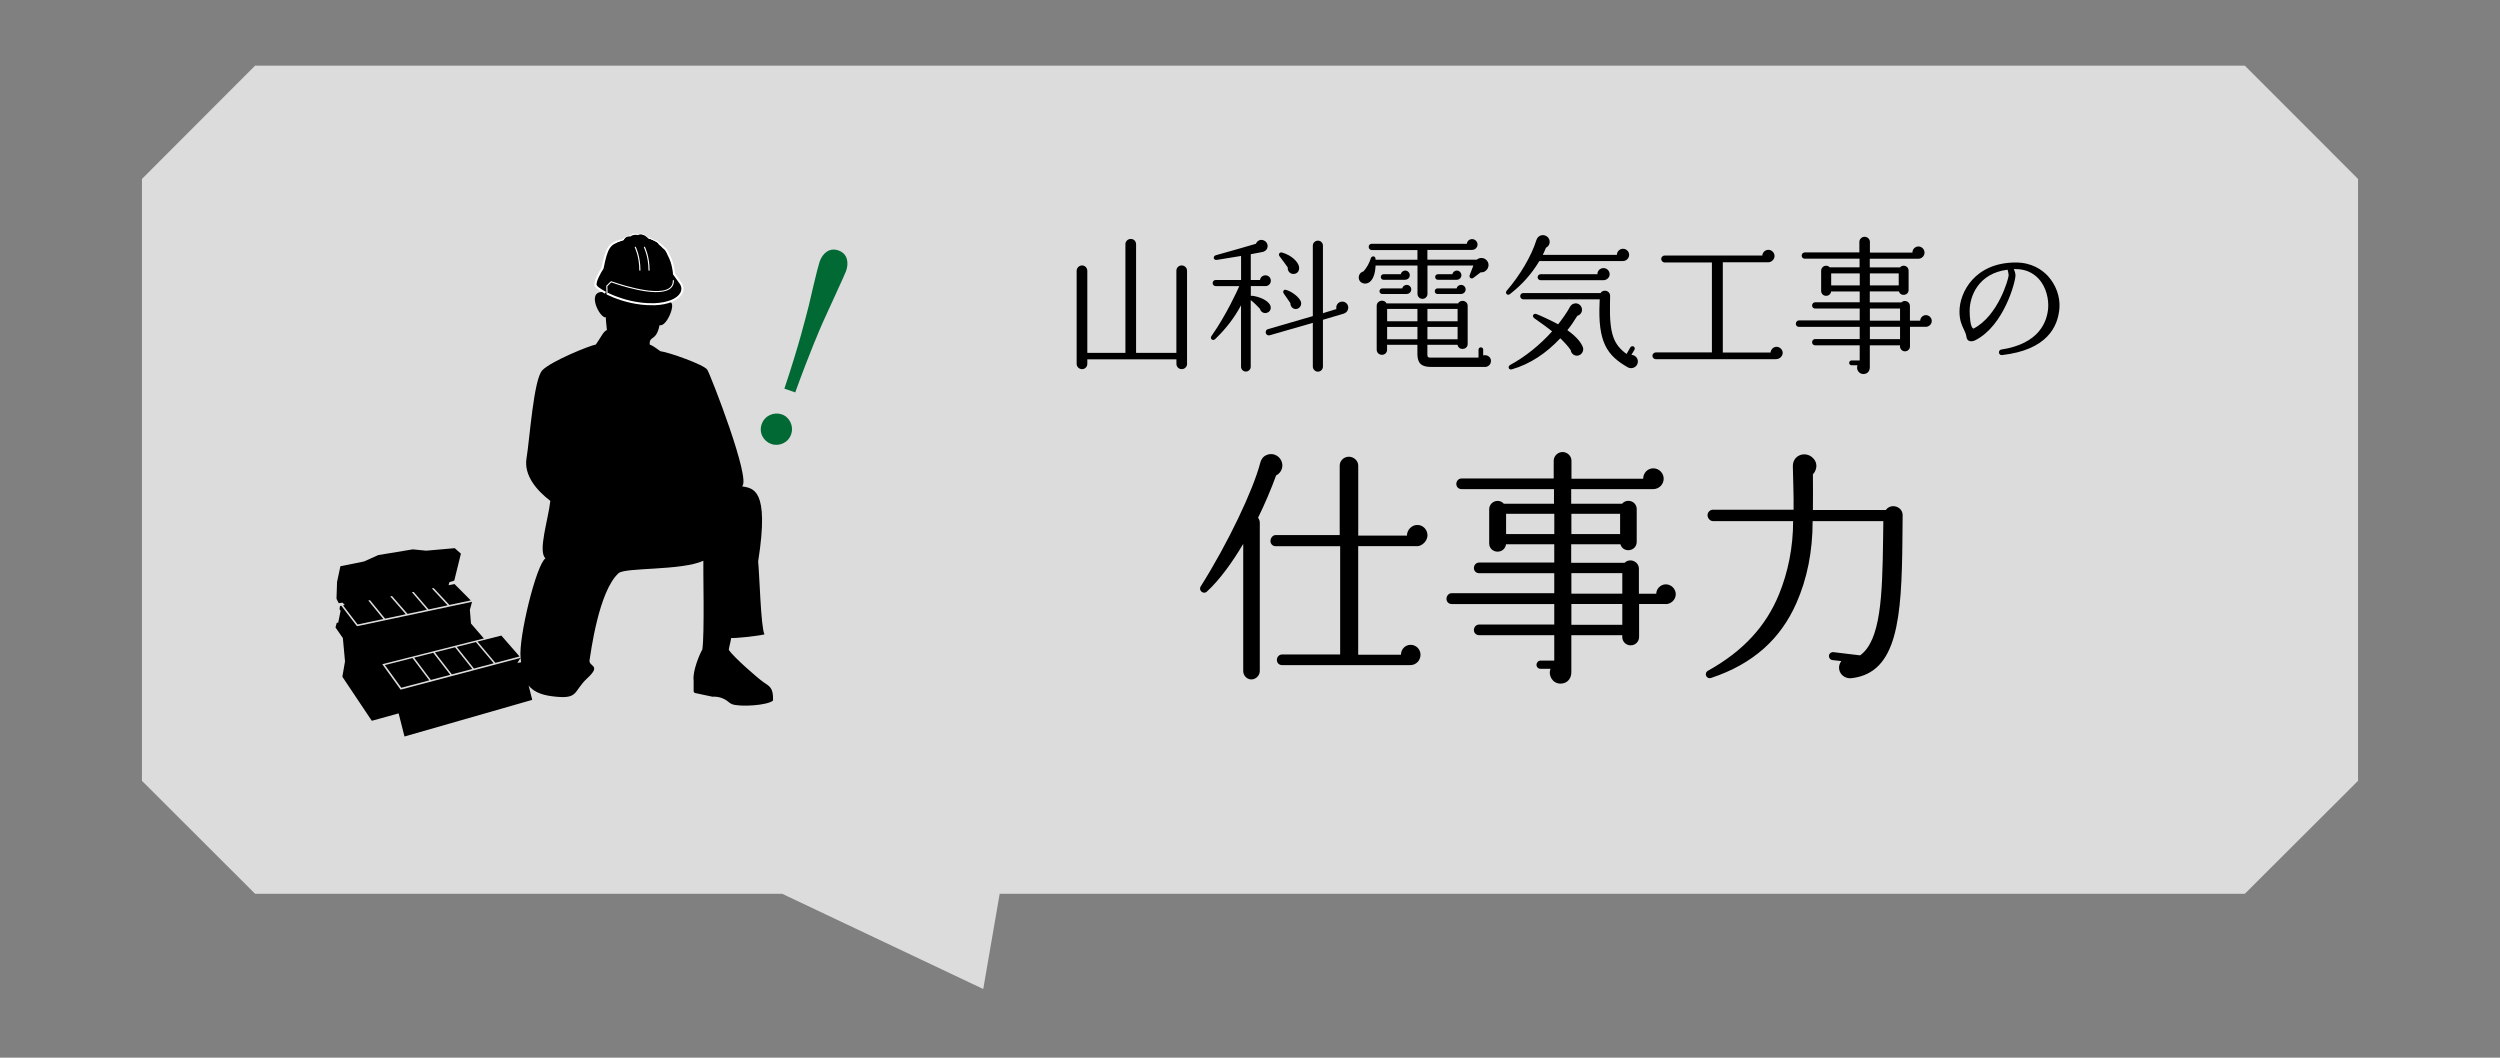 <?xml version="1.0" encoding="UTF-8"?>
<svg id="_レイヤー_1" data-name="レイヤー 1" xmlns="http://www.w3.org/2000/svg" viewBox="0 0 546 231">
  <rect x="0" y="0" width="546" height="231" fill="#808080" stroke="none"/>
  <defs>
    <style>
      .cls-1 {
        opacity: .72;
      }

      .cls-2 {
        fill: #fff;
      }

      .cls-3 {
        fill: #006934;
      }

      .cls-4 {
        fill: none;
        stroke: #fff;
        stroke-linecap: round;
        stroke-linejoin: round;
        stroke-width: .25px;
      }
    </style>
  </defs>
  <g class="cls-1">
    <polygon class="cls-2" points="170.82 195.2 214.74 216 218.33 195.2 490.27 195.2 515 170.53 515 39.08 490.27 14.34 55.71 14.34 31 39.08 31 170.53 55.71 195.2 170.82 195.2"/>
  </g>
  <g>
    <polygon points="104.29 140.12 109.49 138.81 113.47 143.37 108.19 144.77 104.29 140.12"/>
    <path d="m85.1,143.61c.34-.13.5-.51.37-.84-.13-.34-.51-.5-.84-.37-.34.13-.5.51-.37.84.13.34.51.5.84.37Z"/>
    <polygon points="84.06 145.25 87.64 150.21 93.75 148.59 90.09 143.72 84.06 145.25"/>
    <g>
      <path d="m73.99,131.75l-.5-.97.12-3.66.73-3.45,5.18-1.05,3.08-1.39,7.55-1.25,2.93.29,6.23-.55,1.35,1.2-1.45,5.89-1.06.33-.18.67,1.3-.25,3.55,3.57-4.67.99-3.44-3.69-.39.08,3.44,3.7-4.15.88-3.27-3.82-.38.07,3.28,3.83-4.23.9-3.4-3.9-.39.07,3.4,3.91-4.52.96-3.29-4.03-.38.07,3.29,4.04-5.62,1.19-3.19-4.18.39-.07-.51-.52-.34.06s-.09,0-.13.02l-.32.05Z"/>
      <polygon points="83.2 122.13 83.7 123 90.67 121.91 90.78 121.5 90.42 120.99 83.2 122.13"/>
    </g>
    <polygon points="103.15 146.1 99.39 141.37 94.98 142.48 98.68 147.28 103.15 146.1"/>
    <polygon points="107.83 144.86 103.93 140.22 99.75 141.28 103.51 146.01 107.83 144.86"/>
    <polygon points="98.33 147.38 94.62 142.57 90.45 143.63 94.1 148.5 98.33 147.38"/>
    <g>
      <path d="m146.61,65.03c-.05.39-.12.72-.2.97,1.28.39-.88,5.5-2.36,5.01-.75,3.69-2.26,2.17-2.16,4.23,1.18.49,1.97,1.28,2.36,1.47,1.77.2,9.54,2.95,10.22,4.03.69,1.08,9.73,24.28,7.57,25.46,2.36.49,6.09.3,3.54,16.42.29,2.75.59,14.45,1.38,15.93-1.67.39-6.49.88-7.27.79-.2,1.28-.59,2.36-.49,2.65,1.08,1.57,6.28,6.13,7.56,7.01,1.28.88,2.17,1.15,2.07,4-1.18,1.07-7.26,1.44-8.95.79-.28-.11-.53-.28-.75-.47-.98-.84-2.25-1.25-3.54-1.16h0s-3.75-.8-3.75-.8c-.2-.04-.35-.22-.35-.43v-2.35c-.29-1.9,1.32-5.78,1.9-6.73.51-3.22.15-18.07.22-19.38-4.75,2.19-17.08,1.42-18.51,2.71-4.36,3.92-6.09,17.51-6.34,18.99-.25,1.48,2.72.99-.49,3.95-3.21,2.97-1.73,4.7-7.66,3.95-2.64-.33-4.2-1.15-5.16-2.35l.79,3.13-27.9,8-1.28-5.05-5.86,1.62-6.43-9.62.58-3.35-.47-5.1-1.61-2.32.27-1,.33-.06.52-2.61-.24-.3.1-.71.29-.06,3.36,4.4s.06.05.09.06c.03,0,.05,0,.08,0l25.02-5.31-.47,1.75.24,2.98,2.82,3.27-22.19,5.62h0s4,5.56,4,5.56h0s26.2-6.94,26.2-6.94l-.7,1.11.82-.15c-.04-.31-.08-.63-.11-.95-.49-4.45,3.46-20.51,5.44-21.75-1.73-1.48.63-8.54,1.05-12.55-2.85-2.19-5.85-5.49-5.19-9.36.66-3.88,1.54-17.19,3.44-19.16,1.9-1.97,10.17-5.34,11.7-5.63,1.17-1.68,1.68-2.93,2.41-3.15-.07-1.02-.29-2.41-.22-2.78-1.32.29-4.32-5.71-.67-5.54.02-.63.21-1.43.55-2.27,0,0,0,0,0,0,.09-5.21,4.03-7.37,9.36-6.53,5.33.84,5,2.99,5.08,3.89.08.89-.09,3.42.04,3.97"/>
      <path d="m83.6,142.5c.06,0,.18-.03.34-.06-.16.28-.21.62-.09.94.22.56.84.84,1.4.62,0,0,3.8-1.43,6.89-2.59,1.21-.07,2.19-.12,2.32-.13.24-.01,1.14.05,1.42.04.28-.01,1.46-.25,1.46-.25l-.02-.43s-1.2-.11-1.48-.09c-.28.01-1.17.17-1.41.19-.06,0-.28.01-.6.03,1.23-.46,2.12-.79,2.22-.82.88-.29,3.5.45,3.74.58l.09-1.12c.94-.18,2.38-.89,2.53-1.61l-1.96-.17-.38-.61.42-.55,1.94.11c-.03-.45-1.59-2.29-3.14-1.42-1.1.62-2.31,2.66-2.97,2.89-.67.23-5.97,1.98-9.25,3.06-.2,0-.31.02-.31.02v.08c0-.17-.01-.31-.01-.36-.02-.43-.53-.16-.87-.1-.86.13-2.15-.07-2.4-.06-.32.02-4.57.24-4.81.25-.24.01-.81.32-.77.95.03.63.63.87.87.86.24-.01,4.5-.24,4.81-.25Z"/>
      <path d="m132.55,111.64c-.25-.1-.51-.21-.77-.31-.32.62-.73,1.26-1.32,1.93-.43.5.07.73.5.46.55-.35,1.09-1.15,1.59-2.08Z"/>
      <path d="m135.23,116.02c.46-1.34,1.06-2.26,1.68-3.04-.29,0-.61-.03-.97-.12-.72,1.08-1.32,2.18-1.36,2.97-.02.51.43.82.65.2Z"/>
      <path d="m142.21,98.14c-.09-.24-.22-.71-.01-1.06.2-.35.67-.47.93-.52l.92-1.59h0s-.12-.07-.12-.07c-1.72,1.15-2.22,1.5-2.39,1.81-.18.31-2.44,4.22-2.73,4.72-.11.19-.69.71-1.43,1.39.21.25.44.56.73.93.94-.8,1.75-1.47,1.99-1.66-.05.34-.27,1.66-.55,3.09.29.23.64.46,1.03.7.33-1.46.57-2.75.72-3,.15-.26.84-1.45,1.49-2.58.43-.75.18-1.72-.58-2.15Z"/>
      <path d="m144.4,95.17l-.12-.07-.92,1.59h0c.09.24.22.71.01,1.06-.14.24-.41.37-.64.45.34.34.52.79.54,1.25.39-.68.7-1.21.76-1.31.18-.31.24-.92.37-2.98Z"/>
      <path d="m151.86,102.04c-3.21-2.5-1.16-4.81-2.16-6.19-1.94,6.36-1.66,9.46-3.32,12.17,4.59-2.21,5.97-5.59,5.47-5.97Z"/>
    </g>
  </g>
  <g>
    <path class="cls-3" d="m170.7,90.49c-1.61-.56-3.68.22-4.35,2.15s.44,3.75,2.1,4.33c1.66.58,3.68-.22,4.33-2.1.65-1.87-.4-3.86-2.08-4.38Z"/>
    <path class="cls-3" d="m173.68,85.7c3.1-8.59,5.44-13.96,6.01-15.26.81-1.82,4.84-10.51,5.1-11.26.59-1.71.4-3.76-1.69-4.49-1.98-.69-3.47.66-4.1,2.48-.46,1.34-2,8.01-2.36,9.57-.7,2.7-2.09,8.46-5.33,18.14l2.36.82Z"/>
  </g>
  <g>
    <path d="m259.26,79.47c0,.64-.54,1.15-1.18,1.15s-1.15-.51-1.15-1.15v-.99h-19.46v.99c0,.64-.51,1.15-1.15,1.15s-1.18-.51-1.18-1.15v-20.32c0-.64.54-1.18,1.18-1.18s1.15.54,1.15,1.18v17.92h8.32v-23.74c0-.64.54-1.15,1.18-1.15s1.15.51,1.15,1.15v23.74h8.8v-17.95c0-.64.51-1.15,1.15-1.15s1.18.51,1.18,1.15v20.35Z"/>
    <path d="m276.38,62.48h-3.2v2.18c.1-.06.26-.1.38-.06,1.7.26,3.17.99,3.74,1.86.51.74.16,1.73-.74,1.89-.64.13-1.25-.29-1.38-.9-.45-.51-1.34-1.38-2.02-1.92v14.56c0,.58-.48,1.06-1.06,1.06s-1.06-.48-1.06-1.06v-13.41c-1.41,2.66-3.26,5.09-5.66,7.39-.51.48-1.22-.1-.8-.67,3.26-4.64,5.7-10.02,6.08-10.91h-5.15c-.38,0-.67-.29-.67-.67s.29-.67.67-.67h5.54v-5.25c-1.34.22-4,.67-5.28.86-.8.13-.93-.83-.22-1.02,3.9-1.09,7.14-2.02,8.74-2.5.32-.74,1.06-1.06,1.79-.7.67.32.96,1.09.64,1.76-.19.42-.61.67-1.02.74-.61.1-1.86.35-2.53.48v5.63h2.02c.06-.58.58-1.02,1.18-1.02.67,0,1.18.51,1.18,1.18s-.54,1.18-1.18,1.18Zm17.09,6.02l-4.54,1.34v10.21c0,.61-.48,1.12-1.09,1.12s-1.12-.51-1.12-1.12v-9.54l-9.44,2.72c-.35.1-.74-.13-.83-.48-.1-.35.1-.77.45-.86l9.82-2.85v-15.39c0-.61.51-1.09,1.12-1.09s1.09.48,1.09,1.09v14.75l2.94-.9c-.19-.83.42-1.63,1.28-1.63.74,0,1.31.58,1.31,1.31,0,.61-.42,1.15-.99,1.31Zm-10.88-8.67c-.8.06-1.44-.61-1.34-1.41-.32-.45-1.44-2.02-1.76-2.4-.42-.48,0-1.02.54-.86,2.08.61,3.49,2.02,3.68,3.1.13.77-.26,1.5-1.12,1.57Zm.54,7.65c-.74.1-1.34-.54-1.31-1.28-.22-.35-1.22-1.76-1.44-2.08-.29-.42-.06-.99.54-.8,1.38.42,2.82,1.63,3.17,2.5.29.7-.16,1.57-.96,1.66Z"/>
    <path d="m323.38,59.47l-1.6,1.22c-.48.35-.99-.1-.8-.61l.8-2.08h-10.02v6.18c0,.61-.48,1.09-1.09,1.09s-1.09-.48-1.09-1.09v-6.18h-9.15c-.1,2.02-.64,3.07-1.28,3.58-.83.64-1.82.32-2.18-.22-.51-.8-.1-1.86.8-2.08.67-.67,1.34-1.92,1.63-2.91.13-.48,1.09-.64,1.02.35h9.15v-2.11h-9.98c-.38,0-.67-.32-.67-.7s.29-.67.67-.67h20.77c.06-.58.54-1.02,1.15-1.02.64,0,1.18.54,1.18,1.18,0,.67-.54,1.18-1.22,1.18h-9.73v2.14h10.78c.67-.58,1.7-.48,2.24.22.86,1.09-.06,2.69-1.41,2.53Zm.9,20.67h-11.71c-2.11,0-3.01-.77-3.01-2.85v-1.98h-6.62v1.06c0,.64-.48,1.12-1.12,1.12s-1.15-.48-1.15-1.12v-9.57c0-1.18,1.6-1.57,2.14-.54h15.65c.54-.96,2.08-.61,2.08.54v8.32c0,1.34-1.98,1.5-2.21.19h-6.59v2.21c0,.45.19.58.61.58h10.56v-1.73c0-.29.22-.51.51-.51s.51.22.51.51v1.25c.83-.22,1.7.32,1.7,1.22,0,.74-.61,1.31-1.34,1.31Zm-17.05-15.93h-5.34c-.35,0-.61-.26-.61-.61s.26-.61.61-.61h4.35c.1-.45.51-.77.99-.77.54,0,.99.45.99.99s-.45.99-.99.99Zm-.38-3.1h-4.67c-.35,0-.61-.26-.61-.61s.26-.61.61-.61h3.74c.1-.45.51-.8.99-.8.54,0,.99.48.99,1.02,0,.58-.48.99-1.06.99Zm2.72,9.05v-2.69h-6.62v2.69h6.62Zm0,3.94v-2.69h-6.62v2.69h6.62Zm2.18-3.94h6.59v-2.69h-6.59v2.69Zm0,3.94h6.59v-2.69h-6.59v2.69Zm7.36-9.89h-5.15c-.35,0-.61-.26-.61-.61s.26-.61.61-.61h4.16c.1-.45.51-.77.99-.77.54,0,.99.45.99.99s-.45.99-.99.99Zm-.93-3.1h-4.13c-.35,0-.61-.26-.61-.61s.26-.61.61-.61h3.14c.1-.45.51-.8.99-.8.54,0,.99.48.99,1.02s-.45.99-.99.99Z"/>
    <path d="m354.46,57.01h-18.27c-1.76,2.94-3.84,5.21-6.43,7.23-.51.42-1.15-.22-.7-.74,2.91-3.36,5.44-7.65,6.5-11.1.19-.58.64-.93,1.09-1.02.8-.16,1.6.35,1.76,1.12.16.67-.19,1.31-.77,1.6-.19.48-.45,1.06-.7,1.57h16.19c0-.74.61-1.34,1.34-1.34s1.34.61,1.34,1.34-.64,1.34-1.34,1.34Zm-9.66,20.61c-.83.26-1.66-.32-1.76-1.15-.48-.74-1.25-1.6-2.27-2.59-3.07,3.26-6.53,5.6-10.56,6.78-.74.22-.99-.64-.38-.96,3.2-1.73,6.43-4.29,9.15-7.33-.93-.77-2.98-2.24-3.87-2.85-.64-.45-.19-1.18.45-.93.86.32,3.55,1.57,4.74,2.24.93-1.18,2.14-2.91,2.59-3.84.26-.42.64-.7,1.18-.74.77-.03,1.41.58,1.44,1.34.03.67-.42,1.22-1.02,1.38-.74,1.22-1.47,2.27-2.18,3.14,2.05,1.44,2.98,2.69,3.39,3.71.26.7-.16,1.57-.9,1.79Zm10.69,2.59c-4.54-2.59-6.53-5.5-6.14-14.14l.03-.7h-16.7c-.38,0-.67-.32-.67-.7,0-.35.29-.67.67-.67h16.89c.19-.32.54-.51.93-.51.64,0,1.15.48,1.15,1.12l-.03,1.79c-.13,6.62.83,8.86,3.62,10.91l.83-1.44c.16-.26.48-.32.74-.19.22.16.29.48.16.7l-.67,1.12c.8.03,1.41.67,1.41,1.47,0,1.12-1.25,1.79-2.21,1.25Zm-5.34-19.01h-13.66c-.38,0-.67-.29-.67-.64,0-.38.29-.67.67-.67h12.38c0-.77.61-1.34,1.34-1.34s1.34.61,1.34,1.34-.64,1.31-1.41,1.31Z"/>
    <path d="m387.99,78.45h-26.37c-.38,0-.74-.35-.74-.74s.35-.74.74-.74h12.26v-19.65h-10.34c-.38,0-.74-.38-.74-.77s.35-.74.74-.74h21.34c.06-.7.64-1.25,1.34-1.25s1.34.61,1.34,1.34-.64,1.38-1.38,1.38h-9.92v19.71h10.43c.06-.67.61-1.25,1.31-1.25s1.34.61,1.34,1.34c0,.64-.61,1.34-1.38,1.34Z"/>
    <path d="m420.6,71.38h-3.46v4.26c0,.61-.48,1.09-1.09,1.09s-1.09-.48-1.09-1.09v-.22h-6.59v4.8c0,.77-.48,1.47-1.41,1.47-.99,0-1.63-1.02-1.28-1.92h-1.31c-.29,0-.51-.22-.51-.51s.22-.54.51-.54h1.79v-3.3h-9.73c-.38,0-.67-.29-.67-.67s.29-.7.67-.7h9.73v-2.66h-13.28c-.38,0-.67-.29-.67-.67s.29-.74.67-.74h13.28v-2.59h-9.73c-.38,0-.67-.29-.67-.67s.29-.7.67-.7h9.73v-2.37h-6.24c-.06.54-.51.96-1.09.96-.61,0-1.09-.45-1.09-1.06v-4.42c0-1.02,1.25-1.47,1.89-.74h6.5v-1.89h-11.97c-.38,0-.67-.29-.67-.67s.29-.7.67-.7h11.93v-2.3c0-.61.54-1.12,1.15-1.12s1.15.51,1.15,1.12v2.34h9.28c0-.74.58-1.34,1.31-1.34s1.34.61,1.34,1.34-.61,1.34-1.34,1.34h-10.62v1.89h6.59c.64-.74,1.89-.32,1.89.7v4.22c0,1.25-1.76,1.5-2.11.32h-6.37v2.4h6.91c.67-.67,1.86-.19,1.86.77v3.23h2.24c.03-.67.58-1.22,1.25-1.22s1.28.58,1.28,1.28-.61,1.28-1.31,1.28Zm-20.67-9.05h6.24v-2.62h-6.24v2.62Zm8.45,0h6.3v-2.62h-6.3v2.62Zm0,7.71h6.59v-2.66h-6.59v2.66Zm0,4.03h6.59v-2.69h-6.59v2.69Z"/>
    <path d="m437.24,77.55c-.35.03-.64-.19-.67-.54-.03-.32.19-.64.51-.67,8.42-1.28,10.01-6.21,10.24-9.06.13-1.86-.35-4.54-2.14-6.46-1.28-1.34-2.94-2.05-4.93-2.05h-.42c.19.45.35.96.35,1.38,0,1.41-2.53,10.97-8.74,14.14-.19.1-.86.42-1.44.13-.29-.13-.45-.42-.51-.77-.1-.67-.32-1.18-.61-1.76-.45-.93-.93-1.98-.93-3.87,0-4.13,3.33-10.69,12.29-10.69,3.52,0,5.76,1.6,7.01,2.94,1.76,1.92,2.72,4.54,2.53,7.04-.32,4.06-2.72,9.12-12.54,10.24Zm1.22-18.65c-6.46.8-8.29,5.89-8.29,8.99,0,1.09.13,3.78.86,3.87,5.41-2.82,7.62-10.88,7.65-11.55.03-.35-.13-.9-.22-1.31Z"/>
    <path d="m278.7,103.84c-.97,2.7-2.54,6.43-3.94,9.23.22.32.38.65.38,1.08v32.4c0,.97-.86,1.84-1.84,1.84s-1.78-.86-1.78-1.84v-27.76c-2.38,4-5.08,7.78-7.94,10.42-.76.7-1.89-.27-1.35-1.13,5.99-9.5,11.45-21.01,13.01-27,.16-.7.59-1.35,1.3-1.67,1.24-.59,2.7-.05,3.29,1.19s.05,2.65-1.13,3.24Zm30.73,15.44h-12.8v23.71h9.34c0-1.19.92-2.16,2.11-2.16s2.16.97,2.16,2.16c0,1.3-1.03,2.27-2.21,2.27h-28.03c-.65,0-1.13-.49-1.13-1.13s.49-1.19,1.13-1.19h12.69v-23.65h-14.09c-.65,0-1.13-.49-1.13-1.13s.49-1.3,1.13-1.3h13.99v-15.17c0-1.08.92-1.94,2-1.94s2.05.86,2.05,1.94v15.28h10.64c0-1.24,1.03-2.32,2.27-2.32s2.21,1.03,2.21,2.27-1.19,2.38-2.32,2.38Z"/>
    <path d="m363.81,131.92h-5.83v7.18c0,1.03-.81,1.84-1.84,1.84s-1.84-.81-1.84-1.84v-.38h-11.12v8.1c0,1.3-.81,2.48-2.38,2.48-1.67,0-2.75-1.73-2.16-3.24h-2.21c-.49,0-.86-.38-.86-.86s.38-.92.86-.92h3.02v-5.56h-16.42c-.65,0-1.13-.49-1.13-1.13s.49-1.19,1.13-1.19h16.42v-4.48h-22.41c-.65,0-1.13-.49-1.13-1.13s.49-1.24,1.13-1.24h22.41v-4.37h-16.42c-.65,0-1.13-.49-1.13-1.13s.49-1.19,1.13-1.19h16.42v-4h-10.53c-.11.92-.86,1.62-1.84,1.62-1.03,0-1.84-.76-1.84-1.78v-7.45c0-1.73,2.11-2.48,3.19-1.24h10.96v-3.19h-20.2c-.65,0-1.13-.49-1.13-1.13s.49-1.19,1.13-1.19h20.14v-3.89c0-1.03.92-1.89,1.94-1.89s1.94.86,1.94,1.89v3.94h15.66c0-1.24.97-2.27,2.21-2.27s2.27,1.03,2.27,2.27-1.03,2.27-2.27,2.27h-17.93v3.19h11.12c1.08-1.24,3.19-.54,3.19,1.19v7.13c0,2.11-2.97,2.54-3.56.54h-10.75v4.05h11.66c1.13-1.13,3.13-.32,3.13,1.3v5.45h3.78c.05-1.13.97-2.05,2.11-2.05s2.16.97,2.16,2.16-1.03,2.16-2.21,2.16Zm-34.88-15.28h10.53v-4.43h-10.53v4.43Zm14.26,0h10.64v-4.43h-10.64v4.43Zm0,13.01h11.12v-4.48h-11.12v4.48Zm0,6.8h11.12v-4.54h-11.12v4.54Z"/>
    <path d="m415.49,117.82c-.16,17.28-1.08,29.11-11.07,30.29-2.21.27-3.56-2.05-2.27-3.73l-1.94-.22c-.49-.05-.81-.49-.76-.97.05-.49.49-.81.97-.76l5.83.7c4.48-3.24,4.86-12.8,5.02-25.38l.05-3.94h-15.44c0,6.59-1.19,12.58-3.56,17.93-3.4,7.72-9.34,13.23-18.58,16.31-1.08.38-1.67-1.03-.7-1.57,7.83-4.37,12.69-9.83,15.5-16.69,2-4.91,3.08-10.31,3.08-15.98h-17.5c-.65,0-1.19-.65-1.19-1.3s.54-1.19,1.19-1.19h17.6c.05-2.75-.11-6.7-.16-9.45-.05-2.43,2.54-3.35,4.16-2.05,1.24.97,1.3,2.59.22,3.78,0,2.16.05,5.62,0,7.78h15.93c1.13-1.57,3.67-.76,3.67,1.13l-.05,5.29Z"/>
  </g>
  <g>
    <g>
      <path d="m132.6,64.12c.49.24,1.03.48,1.59.7,1.64.65,4.91,1.71,8.52,1.61.08,0,.16,0,.23,0,2.88-.11,5.06-1,5.84-2.37.4-.71.36-1.49-.12-2.19-.52-.76-.94-1.35-1.21-1.71-.09-.13-.17-.22-.23-.29-.02-.4-.17-2.37-1.21-4.27-.27-.7-.63-1.26-1.1-1.55-.45-.48-.97-.93-1.61-1.3-.09-.05-.22-.03-.28.06-.61-.46-1.04-.74-1.9-.77l-.63-.74-.13.02-.43-.08-.18.18-.13.02v.09s0,.01,0,.01l-.28.06-.29-.33-.88.02-.16.59-.09.02-.24-.33-1.26.58-.41.4h-.38c-2.54.63-3.14,1.54-4.04,6.04-.25.39-1.71,2.7-1.53,3.71.03.14.16.32.39.52l.08.1.1.04c.38.3.93.65,1.6.99"/>
      <path class="cls-2" d="m142.72,66.66c-3.67.09-6.98-.98-8.62-1.63-.55-.22-1.09-.46-1.61-.71l.23-.4c.5.25,1.03.48,1.57.7,1.61.64,4.84,1.69,8.42,1.6h.23c2.79-.12,4.9-.96,5.63-2.26.36-.64.32-1.34-.11-1.97-.51-.75-.93-1.34-1.21-1.7-.09-.12-.17-.22-.22-.28l-.05-.13c-.02-.37-.16-2.3-1.18-4.18-.29-.74-.63-1.22-1.02-1.47l-.05-.04c-.46-.5-.98-.93-1.55-1.26l-.3.04c-.59-.44-.96-.69-1.76-.72l-.18-.09-.55-.64h-.07s-.3-.06-.3-.06l-.09.08-.11.06-.03.07-.12.06-.28.06-.24-.08-.22-.25h-.58s-.12.44-.12.44l-.18.16-.09.02-.25-.09-.12-.16-1.03.47-.38.37-.17.07h-.38c-2.38.6-2.92,1.42-3.8,5.86l-.03.08c-.62.96-1.64,2.79-1.5,3.55,0,.03.05.15.32.4l.17.14c.37.29.91.63,1.56.97l-.24.39c-.66-.35-1.22-.69-1.61-.99l-.07-.03-.1-.08-.08-.1c-.24-.21-.4-.42-.43-.61-.18-1.03,1.1-3.14,1.54-3.82.9-4.54,1.58-5.53,4.21-6.17h.33s.41-.39.41-.39l1.26-.58.3.07.06-.21.23-.17.88-.02.19.08.2.23h.05s.09-.13.09-.13h.05s.12-.13.12-.13l.23-.07.38.07h.08s.23.07.23.07l.57.67c.79.05,1.23.3,1.78.71.13-.05.27-.04.4.04.6.35,1.15.8,1.64,1.32.47.3.86.86,1.17,1.65,1,1.84,1.19,3.75,1.22,4.26.05.06.11.14.19.24.28.37.7.96,1.22,1.72.53.77.57,1.63.13,2.42-.82,1.44-3.08,2.38-6.04,2.49h-.24Z"/>
    </g>
    <path d="m136.88,52.85s0-.05,0-.06c0,0-.01.06,0,0,.02-.08-.02.02,0-.01.01-.02.02-.03.03-.05,0,0,.04-.06.02-.02s.01-.01.02-.02c.03-.03.06-.06.09-.09.02-.02.1-.07.04-.03.04-.02.07-.05.11-.07.03-.02.07-.04.1-.05,0,0,.07-.03.02-.01-.05.02.04-.01.04-.01.07-.03.15-.04.23-.06-.05,0-.02,0,.01,0,.02,0,.04,0,.06,0,.04,0,.08,0,.12,0,.02,0,.09,0,.01,0,.02,0,.04,0,.06,0,.04,0,.08.01.12.02.02,0,.04.01.06.02,0,0,.09.03.04.01-.04-.02.02,0,.03.01.02.01.05.02.07.03.17.08.41.03.49-.13s.04-.37-.14-.46c-.44-.21-.98-.26-1.44-.08-.23.09-.43.21-.6.37-.19.18-.36.43-.32.7.02.17.16.34.37.33.18-.01.38-.16.36-.35h0Z"/>
    <path d="m138.38,51.91c.01.06.01.11-.04.16.04-.04-.01,0-.01,0,0,0,.04-.02.05-.03.05-.03-.01,0-.01,0,0,0,.05-.02.05-.02.03-.01.07-.02.1-.03s.07-.02.1-.02c.05-.01,0,0-.02,0,0,0,.04,0,.05,0,.08,0,.15,0,.23,0,.02,0,.04,0,.05,0,.01,0,.07,0,.02,0s0,0,.02,0c.02,0,.04,0,.05,0,.07.01.14.03.21.05.02,0,.03.01.05.02.05.02-.06-.03-.01,0,.03.01.06.03.1.04s.06.03.09.05c.02.01.12.08.05.03.08.06.15.1.26.09.09,0,.19-.04.25-.11.12-.12.15-.37-.01-.48-.36-.25-.79-.39-1.25-.38-.21,0-.43.04-.62.11-.13.05-.26.11-.34.21-.12.15-.16.3-.12.48s.28.28.45.22c.2-.07.28-.24.24-.42h0Z"/>
    <path d="m139.73,51.97s.06-.02.08-.03c-.03,0,.07,0,.07,0,.03,0,.05,0,.08,0-.04,0,0,0,.02,0,.03,0,.06.01.09.02.06.02.06.01.12.04.22.09.42.22.61.35.33.22.66.51.86.87.09.16.34.2.5.11.18-.1.21-.3.12-.47-.27-.48-.72-.85-1.19-1.15-.51-.33-1.13-.63-1.74-.33-.17.09-.22.32-.12.47.11.16.33.2.5.11h0Z"/>
    <path d="m141.53,52.84s.04,0-.01,0c.02,0,.04,0,.06.01.01,0,.11.04.07.02s.05.02.06.03c.04.02.07.03.1.05.13.07.26.13.4.2.28.14.55.28.83.42.17.09.41.03.49-.13s.04-.37-.14-.46c-.29-.15-.59-.3-.88-.45-.31-.16-.62-.35-.99-.36-.19,0-.37.17-.36.35.01.19.17.32.37.33h0Z"/>
    <path d="m143.25,52.92c-.25-.13-.5-.25-.75-.38-.27-.14-.55-.26-.87-.25-.19,0-.37.17-.36.35s.17.33.37.33c.02,0,.03,0,.05,0,.04,0,.03,0-.02,0,0,0,.08.01.08.01.03,0,.06.01.08.02.02,0,.03.01.05.02-.05-.02-.05-.02-.02,0,.11.05.21.1.32.15l.7.35c.17.08.41.03.49-.13s.04-.37-.14-.46h0Z"/>
    <path d="m141.53,52.89s.07,0,.1,0h-.1s.09.01.14.02c-.05-.02-.06-.02-.03-.01,0,0,.02,0,.03.01.02,0,.05.02.07.03.09.04.19.09.28.14.19.1.38.2.57.31.16.09.41.02.49-.13.09-.17.03-.36-.14-.46-.21-.12-.43-.24-.65-.35-.24-.12-.5-.26-.78-.23-.1.01-.18.04-.25.11-.06.06-.11.16-.1.24.01.17.17.35.37.33h0Z"/>
    <path d="m141.79,52.92s-.05,0,0,0c-.05,0-.05,0,0,0,.02,0,.14.04.06.01.08.03.16.07.24.1.15.07.31.14.46.2.13.06.25.11.37.18.03.02.06.04.09.06.03.02.03.02,0,0,.01.01.03.02.04.03.03.02.06.04.08.07.01.01.09.1.03.03.06.07.12.13.22.15.09.02.2,0,.28-.04.15-.09.25-.32.12-.47-.24-.28-.56-.46-.91-.61-.18-.08-.36-.16-.54-.24-.25-.11-.47-.19-.75-.13-.19.04-.31.26-.24.42.07.18.25.27.45.22h0Z"/>
    <path d="m135.13,53.61c.7-.23,1.42-.43,2.15-.59.19-.04.31-.26.24-.42-.07-.18-.25-.27-.45-.22-.73.16-1.44.36-2.15.59-.18.06-.31.24-.24.42.06.17.26.29.45.22h0Z"/>
    <path d="m135.57,53.44c.79-.35,1.65-.58,2.51-.7.19-.03.36-.15.36-.35,0-.17-.18-.35-.37-.33-1,.14-1.96.4-2.88.8-.18.08-.21.32-.12.47.11.17.32.19.5.11h0Z"/>
    <path d="m137.06,52.5c-.04.09,0,0,.01-.02,0-.01.02-.03.02-.04.02-.03.02-.02-.01.02,0,0,.06-.06.06-.06.03-.02.02-.02-.02.01.01,0,.03-.02.04-.03.01,0,.03-.02.04-.02.03-.02.03-.01-.02,0,.02-.02.07-.02.1-.03.02,0,.03,0,.05-.01-.05,0-.06,0-.02,0,.03,0,.06,0,.09,0,.01,0,.03,0,.04,0,.04,0,.03,0-.02,0,.03,0,.07,0,.1.02.04,0,.07.02.1.03.02,0,.14.04.04.01.07.02.14.06.2.09s.13.07.2.1c.16.09.41.03.49-.13s.03-.36-.14-.46c-.34-.18-.71-.35-1.12-.32-.2.02-.41.07-.58.19-.19.13-.31.29-.38.5-.06.17.08.38.26.41.21.04.37-.07.44-.25h0Z"/>
    <path d="m139.66,52.02s.04-.04.06-.05c.03-.02-.04.02.02,0,0,0,.1-.05.03-.02.02,0,.04-.01.06-.02.03,0,.06-.02.09-.02-.05.01-.02,0,.02,0,.03,0,.05,0,.08,0,0,0,.1,0,.05,0s.04,0,.05,0c.03,0,.05.01.08.02s.07.03.02,0c.03.01.06.02.08.04s.05.03.08.04c0,0,.09.06.04.03.05.04.09.07.14.11.17.15.28.32.43.53.17.24.34.47.56.68.14.13.38.12.51-.01s.13-.35-.01-.48c-.41-.39-.65-.98-1.15-1.34-.26-.19-.56-.3-.9-.31s-.65.11-.86.34c-.13.14-.13.35.01.48s.38.12.51-.01h0Z"/>
    <path class="cls-2" d="m132.7,64.26h-.24s-.05-1.84-.05-1.84l1.04-1.02.08.03c.1.03,9.55,3.48,12.54,1.55.61-.39.9-1,.88-1.79h.24c.02.87-.31,1.54-.99,1.98-2.98,1.93-11.72-1.14-12.69-1.5l-.86.84.05,1.75Z"/>
  </g>
  <path class="cls-4" d="m138.75,54s1,2,1,5"/>
  <path class="cls-4" d="m140.75,54s1,2,1,5"/>
</svg>